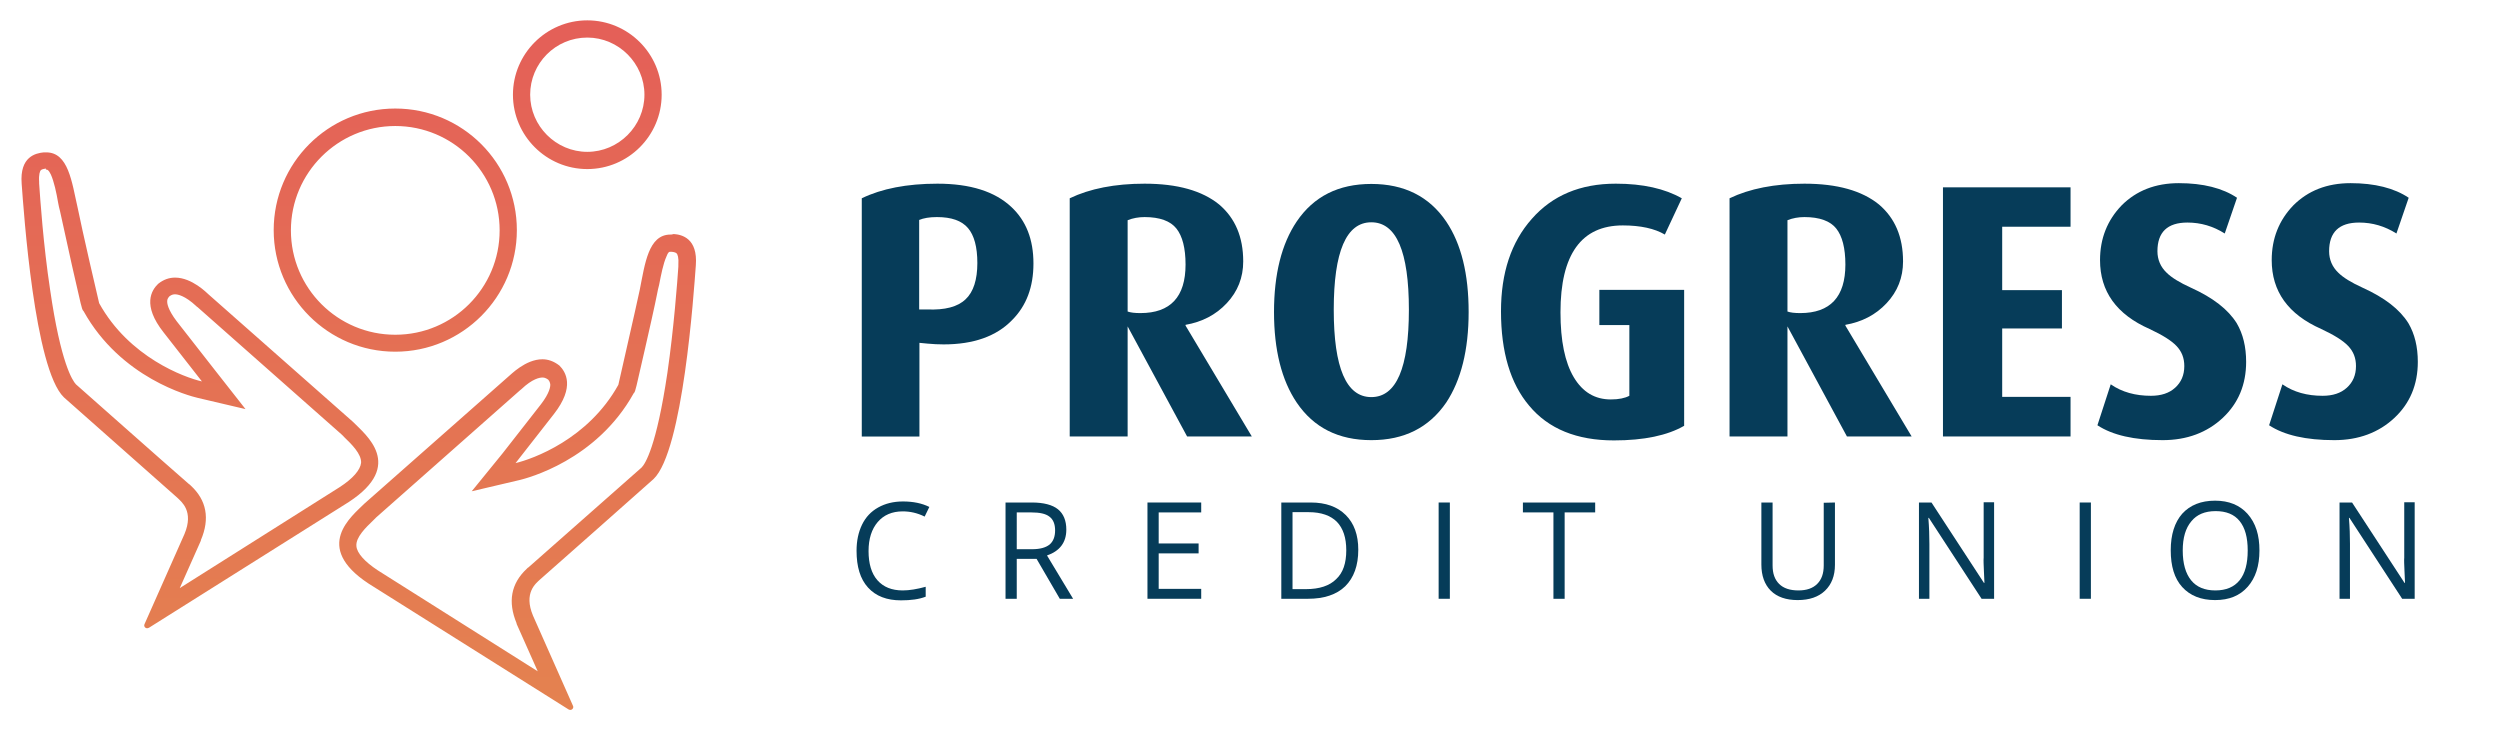 <?xml version="1.0" encoding="utf-8"?>
<!-- Generator: Adobe Illustrator 26.3.1, SVG Export Plug-In . SVG Version: 6.00 Build 0)  -->
<svg version="1.1" id="Layer_1" xmlns="http://www.w3.org/2000/svg" xmlns:xlink="http://www.w3.org/1999/xlink" x="0px" y="0px"
	 viewBox="0 0 958.2 280.1" style="enable-background:new 0 0 958.2 280.1;" xml:space="preserve">
<style type="text/css">
	.st0{display:none;}
	.st1{display:inline;fill:url(#SVGID_1_);}
	.st2{display:inline;fill:url(#SVGID_00000007406753501580337020000016128746495235443845_);}
	.st3{display:inline;fill:url(#SVGID_00000114048886667378196820000002444027483720309408_);}
	.st4{display:inline;fill:url(#SVGID_00000145058072162919387750000004259132996001423527_);}
	.st5{fill:#063C59;}
	.st6{fill:url(#SVGID_00000076564953407911646580000011708204965408587946_);}
</style>
<g class="st0">
	
		<linearGradient id="SVGID_1_" gradientUnits="userSpaceOnUse" x1="60.073" y1="-1301.466" x2="80.754" y2="-1033.763" gradientTransform="matrix(1 0 0 -1 0 -1028.11)">
		<stop  offset="5.586592e-03" style="stop-color:#E3824F"/>
		<stop  offset="1" style="stop-color:#E36058"/>
	</linearGradient>
	<path class="st1" d="M133.1,164.3l-57.9-51.2c-0.7-0.6-6.7-6.9-13.5-6.9c-2.3,0-4.6,0.7-6.9,2.5c-2.6,2.5-6.5,8.4,2.1,19.4
		c0,0,12.3,15.8,15.4,19.7c-7-1.6-29.2-9.6-41.3-31.5c-0.1-0.2-7.2-31.1-8.7-38.2C20.2,67.7,19,56,10,56c-0.3,0-0.7,0-1,0
		c-3.3,0.3-9.7,1.7-8.9,12.6c0.8,11.2,5.2,74.4,17,85.8l45.6,40.3c1.6,1.6,6.7,5.4,2.8,14.6l-16,36.2c-0.4,0.9,0.3,1.7,1.1,1.7
		c0.2,0,0.4-0.1,0.7-0.2l80.2-50.6C154.1,181.6,138.1,169.4,133.1,164.3z M61.3,233.6l9.7-21.9l0,0l0,0c3.5-8.2,2.2-15.2-3.8-20.9
		c-0.1-0.1-0.2-0.2-0.3-0.3l-0.1-0.1l-0.1-0.1c0,0-42.9-37.9-45.5-40.2c-1.8-1.9-10.2-13.9-15-81.3v-0.5c-0.4-5.8,1.5-6,3.5-6.2
		c0.2,0,0.3,0,0.5,0l0,0c0.7,0,1.6,0,2.7,2.5c1.4,2.9,2.2,7.3,3.1,11.6c0.2,1.1,0.4,2.2,0.7,3.3c0.9,4.3,3.7,16.7,4.9,21.8
		c3.9,17,3.9,17,4.3,17.9l0.1,0.1l0.1,0.1C40.5,145.9,67.9,153,71,153.7l16.6,3.8l-10.5-13.4c-3.1-3.9-15.4-19.7-15.4-19.7
		c-3.7-4.7-4.1-7.6-4-8.8c0.1-0.9,0.4-1.7,1.1-2.4c0.9-0.7,1.9-1,2.9-1c1.4,0,4.6,0.6,9.1,5c0.2,0.2,0.4,0.3,0.4,0.4l57.7,51
		c0.4,0.4,0.9,0.8,1.3,1.3c2.9,2.8,7.3,7,6.9,11c-0.3,3.1-3.4,6.7-9,10.4L61.3,233.6z"/>
	
		<linearGradient id="SVGID_00000036217447597680161660000007678247971728020364_" gradientUnits="userSpaceOnUse" x1="190.353" y1="-1311.53" x2="211.034" y2="-1043.828" gradientTransform="matrix(1 0 0 -1 0 -1028.11)">
		<stop  offset="5.586592e-03" style="stop-color:#E3824F"/>
		<stop  offset="1" style="stop-color:#E36058"/>
	</linearGradient>
	<path style="display:inline;fill:url(#SVGID_00000036217447597680161660000007678247971728020364_);" d="M262.7,89
		c-0.4,0-0.7,0-1,0c-8.9,0-10.2,11.7-12.3,22.2c-1.5,7.1-8.5,37.9-8.7,38.2c-12.1,21.9-34.3,29.8-41.3,31.5
		c3.1-3.9,15.4-19.7,15.4-19.7c8.6-11,4.7-17,2.1-19.4c-2.3-1.8-4.6-2.5-6.9-2.5c-6.8,0-12.8,6.2-13.5,6.9l-57.9,51.2
		c-5,5.1-21,17.3,1.7,32.1l80.2,50.6c0.2,0.1,0.4,0.2,0.7,0.2c0.8,0,1.5-0.9,1.1-1.7l-16-36.2c-3.9-9.2,1.2-13,2.8-14.6
		c0,0,45.6-40.2,45.6-40.3c11.8-11.4,16.2-74.5,17-85.8C272.5,90.7,266,89.3,262.7,89z M265.7,101.2v0.5
		c-4.9,67.4-13.2,79.4-15,81.3c-2.4,2.1-38.1,33.7-45.5,40.2l-0.1,0.1l-0.1,0.1c-0.1,0.1-0.2,0.2-0.3,0.3c-6,5.6-7.3,12.7-3.8,20.9
		l0,0l0,0l9.7,21.9l-66.9-42.2c-5.6-3.7-8.7-7.3-9-10.4c-0.4-4,4-8.2,6.9-11c0.5-0.5,0.9-0.9,1.3-1.3l57.7-51
		c0.1-0.1,0.2-0.2,0.5-0.4c4.6-4.3,7.7-5,9.1-5c1,0,2,0.3,2.9,1c0.7,0.7,1,1.5,1.1,2.4c0.1,1.3-0.3,4.1-4,8.8
		c0,0-12.3,15.8-15.4,19.7l-10.5,13.4l16.6-3.8c3.1-0.7,30.5-7.7,45.2-34.4l0.1-0.1l0.1-0.1c0.4-0.8,0.4-0.9,4.3-17.9
		c1.2-5.1,4-17.4,4.9-21.8c0.2-1.1,0.4-2.2,0.7-3.3c0.8-4.3,1.7-8.8,3.1-11.6c1.2-2.5,2-2.5,2.7-2.5c0.1,0,0.3,0,0.5,0
		C264.2,95.1,266.1,95.3,265.7,101.2z"/>
	
		<linearGradient id="SVGID_00000008834725462812026020000012516530348573043110_" gradientUnits="userSpaceOnUse" x1="135.323" y1="-1307.279" x2="156.004" y2="-1039.577" gradientTransform="matrix(1 0 0 -1 0 -1028.11)">
		<stop  offset="5.586592e-03" style="stop-color:#E3824F"/>
		<stop  offset="1" style="stop-color:#E36058"/>
	</linearGradient>
	<path style="display:inline;fill:url(#SVGID_00000008834725462812026020000012516530348573043110_);" d="M150.3,134.1
		c27,0,48.8-21.9,48.8-48.8s-21.9-48.8-48.8-48.8c-27,0-48.8,21.9-48.8,48.8S123.3,134.1,150.3,134.1z M150.3,42.4
		c23.6,0,42.8,19.2,42.8,42.8S173.9,128,150.3,128s-42.8-19.2-42.8-42.8S126.7,42.4,150.3,42.4z"/>
	
		<linearGradient id="SVGID_00000076597534870548041650000010568222738282129832_" gradientUnits="userSpaceOnUse" x1="209.497" y1="-1313.009" x2="230.178" y2="-1045.307" gradientTransform="matrix(1 0 0 -1 0 -1028.11)">
		<stop  offset="5.586592e-03" style="stop-color:#E3824F"/>
		<stop  offset="1" style="stop-color:#E36058"/>
	</linearGradient>
	<path style="display:inline;fill:url(#SVGID_00000076597534870548041650000010568222738282129832_);" d="M229.2,59.7
		c16.5,0,29.9-13.4,29.9-29.9S245.7,0,229.2,0s-29.9,13.4-29.9,29.9S212.7,59.7,229.2,59.7z M229.2,6c13.2,0,23.9,10.7,23.9,23.9
		s-10.7,23.9-23.9,23.9s-23.9-10.7-23.9-23.9S216.1,6,229.2,6z"/>
</g>
<g>
	<g>
		<path class="st5" d="M396.1,101c0,9-2.7,16.2-8.2,21.7c-6,6.2-14.8,9.3-26.2,9.3c-2,0-4.1-0.1-6.2-0.3l-3.1-0.3v35.9h-22.1V76
			c7.6-3.7,17.3-5.6,29-5.6c12.6,0,22,3,28.3,8.9C393.3,84.6,396.1,91.8,396.1,101z M374.6,100.8c0-6.1-1.2-10.6-3.6-13.4
			s-6.3-4.2-11.9-4.2c-2.9,0-5.1,0.4-6.8,1.1v34.3h3c6.9,0.3,11.8-1,14.8-3.9C373.1,111.9,374.6,107.2,374.6,100.8z"/>
		<path class="st5" d="M479.8,167.3H455l-22.8-42.2v42.2H410V76c7.7-3.7,17.3-5.6,28.7-5.6c12.6,0,22.1,2.7,28.6,8
			c6.1,5.2,9.2,12.4,9.2,21.8c0,6.2-2.1,11.5-6.3,16c-4.2,4.5-9.5,7.2-15.8,8.3v0.3L479.8,167.3z M454.4,101.4
			c0-6.3-1.2-10.9-3.5-13.8s-6.4-4.4-12.2-4.4c-2.3,0-4.5,0.4-6.5,1.2v35c1.1,0.4,2.7,0.6,4.9,0.6
			C448.6,120,454.4,113.8,454.4,101.4z"/>
		<path class="st5" d="M562.9,119.6c0,14.5-2.9,26.1-8.6,34.7c-6.6,9.6-16.1,14.4-28.7,14.4c-12.6,0-22.1-4.8-28.6-14.4
			c-5.8-8.6-8.7-20.2-8.7-34.7s2.9-26.1,8.7-34.7c6.5-9.6,16-14.4,28.6-14.4c12.6,0,22.2,4.8,28.7,14.4
			C560.1,93.5,562.9,105.1,562.9,119.6z M540,118.7c0-22.3-4.8-33.5-14.4-33.5c-9.6,0-14.4,11.2-14.4,33.5s4.8,33.5,14.4,33.5
			S540,141,540,118.7z"/>
		<path class="st5" d="M645.5,163.2c-6.4,3.7-15.4,5.6-26.9,5.6c-14.2,0-25.1-4.4-32.5-13.3c-7.2-8.5-10.8-20.6-10.8-36.2
			c0-14.7,3.9-26.5,11.8-35.4c7.9-9,18.6-13.5,32.2-13.5c10.4,0,18.8,1.9,25.3,5.6l-6.5,13.9c-3.9-2.3-9.3-3.5-16.1-3.5
			c-15.9,0-23.9,11.1-23.9,33.3c0,10.9,1.7,19.2,5.1,24.9c3.4,5.7,8.1,8.5,14.2,8.5c3.1,0,5.4-0.5,7.1-1.4v-27.1H613v-13.5h32.5
			V163.2z"/>
		<path class="st5" d="M732.7,167.3h-24.8l-22.8-42.2v42.2h-22.2V76c7.7-3.7,17.3-5.6,28.7-5.6c12.6,0,22.1,2.7,28.6,8
			c6.1,5.2,9.2,12.4,9.2,21.8c0,6.2-2.1,11.5-6.3,16s-9.5,7.2-15.8,8.3v0.3L732.7,167.3z M707.3,101.4c0-6.3-1.2-10.9-3.5-13.8
			s-6.4-4.4-12.2-4.4c-2.3,0-4.5,0.4-6.5,1.2v35c1.1,0.4,2.7,0.6,4.9,0.6C701.5,120,707.3,113.8,707.3,101.4z"/>
		<path class="st5" d="M793.6,167.3h-48.9V71.8h48.9v15.1h-26.2v24.3h22.9v14.7h-22.9v26.2h26.2V167.3z"/>
		<path class="st5" d="M860.9,138.7c0,8.7-3,15.9-9,21.5s-13.7,8.5-23,8.5c-10.9,0-19.2-1.9-25-5.7l5.1-15.7c4.3,3,9.5,4.4,15.4,4.4
			c3.9,0,7-1,9.3-3.1s3.5-4.8,3.5-8.3c0-3.1-1-5.6-3-7.7c-2-2.1-5.4-4.2-10.3-6.5c-12.7-5.6-19-14.4-19-26.4c0-8.3,2.8-15.3,8.3-21
			c5.6-5.6,12.9-8.5,21.9-8.5c9.3,0,16.8,1.9,22.3,5.6l-4.7,13.7c-4.4-2.8-9.2-4.2-14.3-4.2c-7.7,0-11.5,3.7-11.5,11
			c0,3.2,1.2,6,3.5,8.2c1.9,1.9,5,3.8,9.4,5.8c8.4,3.8,14.2,8.3,17.5,13.6C859.7,128,860.9,132.9,860.9,138.7z"/>
		<path class="st5" d="M926.7,138.7c0,8.7-3,15.9-9,21.5s-13.7,8.5-23,8.5c-10.9,0-19.2-1.9-25-5.7l5.1-15.7c4.3,3,9.5,4.4,15.4,4.4
			c3.9,0,7-1,9.3-3.1s3.5-4.8,3.5-8.3c0-3.1-1-5.6-3-7.7c-2-2.1-5.4-4.2-10.3-6.5c-12.7-5.6-19-14.4-19-26.4c0-8.3,2.8-15.3,8.3-21
			c5.6-5.6,12.9-8.5,21.9-8.5c9.3,0,16.8,1.9,22.3,5.6l-4.7,13.7c-4.4-2.8-9.2-4.2-14.3-4.2c-7.7,0-11.5,3.7-11.5,11
			c0,3.2,1.2,6,3.5,8.2c1.9,1.9,5,3.8,9.4,5.8c8.4,3.8,14.2,8.3,17.5,13.6C925.5,128,926.7,132.9,926.7,138.7z"/>
	</g>
	<g>
		<path class="st5" d="M346,196c-4.1,0-7.3,1.4-9.6,4.1s-3.5,6.4-3.5,11.1c0,4.8,1.1,8.6,3.4,11.2c2.3,2.6,5.5,3.9,9.7,3.9
			c2.6,0,5.5-0.5,8.8-1.4v3.8c-2.6,1-5.7,1.4-9.5,1.4c-5.4,0-9.6-1.6-12.6-4.9c-3-3.3-4.4-8-4.4-14.1c0-3.8,0.7-7.1,2.1-10
			s3.5-5.1,6.2-6.6s5.8-2.3,9.5-2.3c3.9,0,7.3,0.7,10.1,2.1l-1.8,3.7C351.6,196.6,348.8,196,346,196z"/>
		<path class="st5" d="M389.7,214.2v15.3h-4.3v-36.9h10.1c4.5,0,7.9,0.9,10,2.6s3.2,4.3,3.2,7.8c0,4.9-2.5,8.2-7.4,9.9l10,16.6h-5.1
			l-8.9-15.3L389.7,214.2L389.7,214.2z M389.7,210.5h5.9c3,0,5.2-0.6,6.7-1.8c1.4-1.2,2.1-3,2.1-5.4s-0.7-4.2-2.2-5.3
			c-1.4-1.1-3.7-1.6-6.9-1.6h-5.6V210.5z"/>
		<path class="st5" d="M460.4,229.5h-20.6v-36.9h20.6v3.8h-16.3v11.9h15.3v3.8h-15.3v13.6h16.3V229.5z"/>
		<path class="st5" d="M520.6,210.7c0,6.1-1.7,10.7-5,14c-3.3,3.2-8.1,4.8-14.3,4.8h-10.2v-36.9h11.3c5.7,0,10.2,1.6,13.4,4.8
			S520.6,205,520.6,210.7z M516,210.9c0-4.8-1.2-8.4-3.6-10.9c-2.4-2.4-6-3.7-10.8-3.7h-6.2v29.5h5.2c5.1,0,9-1.3,11.5-3.8
			C514.8,219.5,516,215.8,516,210.9z"/>
		<path class="st5" d="M551.4,229.5v-36.9h4.3v36.9H551.4z"/>
		<path class="st5" d="M599.7,229.5h-4.3v-33.1h-11.7v-3.8h27.7v3.8h-11.7V229.5z"/>
		<path class="st5" d="M703.3,192.6v23.9c0,4.2-1.3,7.5-3.8,9.9s-6,3.6-10.5,3.6c-4.4,0-7.9-1.2-10.3-3.6c-2.4-2.4-3.6-5.8-3.6-10
			v-23.8h4.3v24.1c0,3.1,0.8,5.4,2.5,7.1s4.2,2.5,7.4,2.5c3.1,0,5.5-0.8,7.2-2.5s2.5-4,2.5-7.1v-24L703.3,192.6L703.3,192.6z"/>
		<path class="st5" d="M764.4,229.5h-4.9l-20.2-31h-0.2c0.3,3.6,0.4,7,0.4,10v21h-4v-36.9h4.8l20.1,30.8h0.2c0-0.5-0.1-1.9-0.2-4.4
			c-0.1-2.5-0.2-4.2-0.1-5.3v-21.2h4v37L764.4,229.5L764.4,229.5z"/>
		<path class="st5" d="M797.1,229.5v-36.9h4.3v36.9H797.1z"/>
		<path class="st5" d="M866,211c0,5.9-1.5,10.5-4.5,13.9s-7.1,5.1-12.5,5.1s-9.6-1.7-12.6-5s-4.4-8-4.4-14.1c0-6,1.5-10.7,4.4-14
			c3-3.3,7.2-5,12.6-5c5.3,0,9.4,1.7,12.4,5C864.6,200.5,866,205.1,866,211z M836.6,211c0,5,1.1,8.8,3.2,11.4
			c2.1,2.6,5.2,3.9,9.3,3.9s7.2-1.3,9.3-3.9s3.1-6.4,3.1-11.4s-1-8.7-3.1-11.3s-5.2-3.8-9.2-3.8c-4.1,0-7.2,1.3-9.3,3.9
			C837.7,202.4,836.6,206.1,836.6,211z"/>
		<path class="st5" d="M925.6,229.5h-4.9l-20.2-31h-0.2c0.3,3.6,0.4,7,0.4,10v21h-4v-36.9h4.8l20.1,30.8h0.2c0-0.5-0.1-1.9-0.2-4.4
			c-0.1-2.5-0.2-4.2-0.1-5.3v-21.2h4v37L925.6,229.5L925.6,229.5z"/>
	</g>
</g>
<g>
	
		<linearGradient id="SVGID_00000051383165766618946880000010672058826793068212_" gradientUnits="userSpaceOnUse" x1="137.5" y1="1341.99" x2="137.5" y2="1077.69" gradientTransform="matrix(1 0 0 1 0 -1069.89)">
		<stop  offset="5.586592e-03" style="stop-color:#E48250"/>
		<stop  offset="1" style="stop-color:#E45F58"/>
	</linearGradient>
	<path style="fill:url(#SVGID_00000051383165766618946880000010672058826793068212_);" d="M225.1,14.4c12,0,21.9,9.9,21.9,21.9
		s-9.9,21.9-21.9,21.9s-21.9-9.9-21.9-21.9C203.2,24.3,212.9,14.4,225.1,14.4 M151.5,48.3c22.1,0,40,17.9,40,40s-17.9,40-40,40
		s-40-17.9-40-40S129.5,48.3,151.5,48.3 M17.7,65c0.4,0,0.9,0,1.8,1.9c1.2,2.7,2.1,6.8,2.8,10.9c0.2,1,0.4,2.1,0.7,3.1
		c0.9,4.2,3.5,15.9,4.6,20.9c3.7,16.3,3.7,16.3,4.2,17.2l0.1,0.1l0.1,0.1c14.3,25.8,40.8,32.6,43.8,33.3l18.3,4.3l-11.7-14.9
		c-2.9-3.7-14.7-18.8-14.7-18.8l0,0c-3.4-4.5-3.7-6.9-3.6-7.8c0-0.5,0.2-1,0.8-1.7c0.9-0.7,1.6-0.8,2.2-0.8c1,0,3.8,0.5,8.1,4.5
		c0.2,0.2,0.4,0.4,0.5,0.4l55.1,48.7c0.4,0.4,0.9,0.8,1.2,1.2c2.7,2.6,6.6,6.4,6.4,9.8c-0.3,2.7-3.1,6-8.2,9.3l-61.3,38.7l8.1-18.2
		v-0.1V207c3.5-8.2,2.2-15.3-3.9-20.9c-0.1-0.1-0.2-0.2-0.3-0.3l-0.1-0.1l-0.2-0.1c-9.9-8.6-41-36.2-43.4-38.3
		c-1.3-1.4-5.8-8-9.9-36.3c-2.6-17.2-3.8-34.9-4.2-40.7v-0.6c-0.2-2.8,0.3-4.2,0.7-4.5c0.2-0.2,0.6-0.4,1.9-0.6
		C17.5,65,17.6,65,17.7,65 M257,96.5c0.1,0,0.2,0,0.4,0c1.2,0.1,1.7,0.4,1.9,0.6c0.4,0.3,0.9,1.6,0.7,4.5v0.6
		c-0.4,5.8-1.7,23.4-4.2,40.7c-4.2,28.3-8.5,34.9-9.9,36.3c-2.7,2.4-43.4,38.3-43.4,38.3l-0.2,0.1l-0.1,0.1
		c-0.1,0.1-0.2,0.2-0.3,0.3c-6.1,5.7-7.3,12.7-3.9,20.9v0.1v0.1l8.1,18.2l-61.3-38.7c-5-3.3-8-6.6-8.2-9.3c-0.3-3.4,3.7-7.2,6.4-9.8
		c0.5-0.5,0.9-0.9,1.2-1.2l55.1-48.7c0.1-0.1,0.3-0.2,0.5-0.4c4.3-4.1,7.1-4.5,8.1-4.5c0.6,0,1.2,0.1,2.2,0.8
		c0.6,0.7,0.7,1.2,0.8,1.7c0.1,0.9-0.2,3.4-3.6,7.8c0,0-11.8,15.1-14.7,18.8l-11.8,14.5l18.3-4.3c2.9-0.7,29.5-7.5,43.8-33.3
		l0.1-0.1l0.1-0.1c0.5-0.9,0.5-0.9,4.2-17.2c1.1-4.8,3.8-16.7,4.6-20.9c0.2-1,0.4-2.1,0.7-3.1c0.8-4.1,1.6-8.2,2.8-10.9
		C256.1,96.5,256.5,96.5,257,96.5 M225.1,7.8c-15.7,0-28.5,12.8-28.5,28.5s12.8,28.5,28.5,28.5s28.5-12.8,28.5-28.5
		S240.8,7.8,225.1,7.8L225.1,7.8z M151.5,41.6c-25.8,0-46.6,20.9-46.6,46.6s20.9,46.6,46.6,46.6s46.6-20.9,46.6-46.6
		S177.3,41.6,151.5,41.6L151.5,41.6z M17.7,58.4c-0.3,0-0.7,0-0.9,0c-3.1,0.3-9.3,1.6-8.5,12c0.8,10.7,4.9,71,16.2,81.9L68,190.8
		c1.5,1.5,6.4,5.1,2.7,13.9l-15.3,34.5c-0.4,0.9,0.3,1.6,1,1.6c0.2,0,0.4-0.1,0.7-0.2l76.6-48.2c21.6-14.1,6.4-25.8,1.6-30.7
		L80,112.9c-0.7-0.6-6.4-6.5-12.9-6.5c-2.2,0-4.4,0.7-6.5,2.4c-2.5,2.4-6.2,8.1,2.1,18.6c0,0,11.8,15.1,14.7,18.8
		c-6.6-1.5-27.9-9.2-39.4-30c-0.1-0.2-6.9-29.7-8.2-36.4C27.5,69.6,26.2,58.4,17.7,58.4L17.7,58.4z M257,89.9
		c-8.5,0-9.8,11.2-11.8,21.2c-1.4,6.7-8.2,36.2-8.2,36.4c-11.6,20.9-32.8,28.4-39.4,30c2.9-3.7,14.7-18.8,14.7-18.8
		c8.2-10.5,4.5-16.2,2.1-18.6c-2.2-1.7-4.4-2.4-6.5-2.4c-6.5,0-12.2,6-12.9,6.5L139.7,193c-4.8,4.8-20,16.5,1.6,30.7l76.6,48.2
		c0.2,0.1,0.4,0.2,0.7,0.2c0.8,0,1.4-0.9,1-1.6L204.3,236c-3.7-8.8,1.1-12.4,2.7-13.9c0,0,43.5-38.4,43.5-38.5
		c11.3-10.8,15.4-71.2,16.2-81.9c0.8-10.4-5.4-11.8-8.5-12C257.6,89.9,257.3,89.9,257,89.9L257,89.9z"/>
</g>
</svg>
